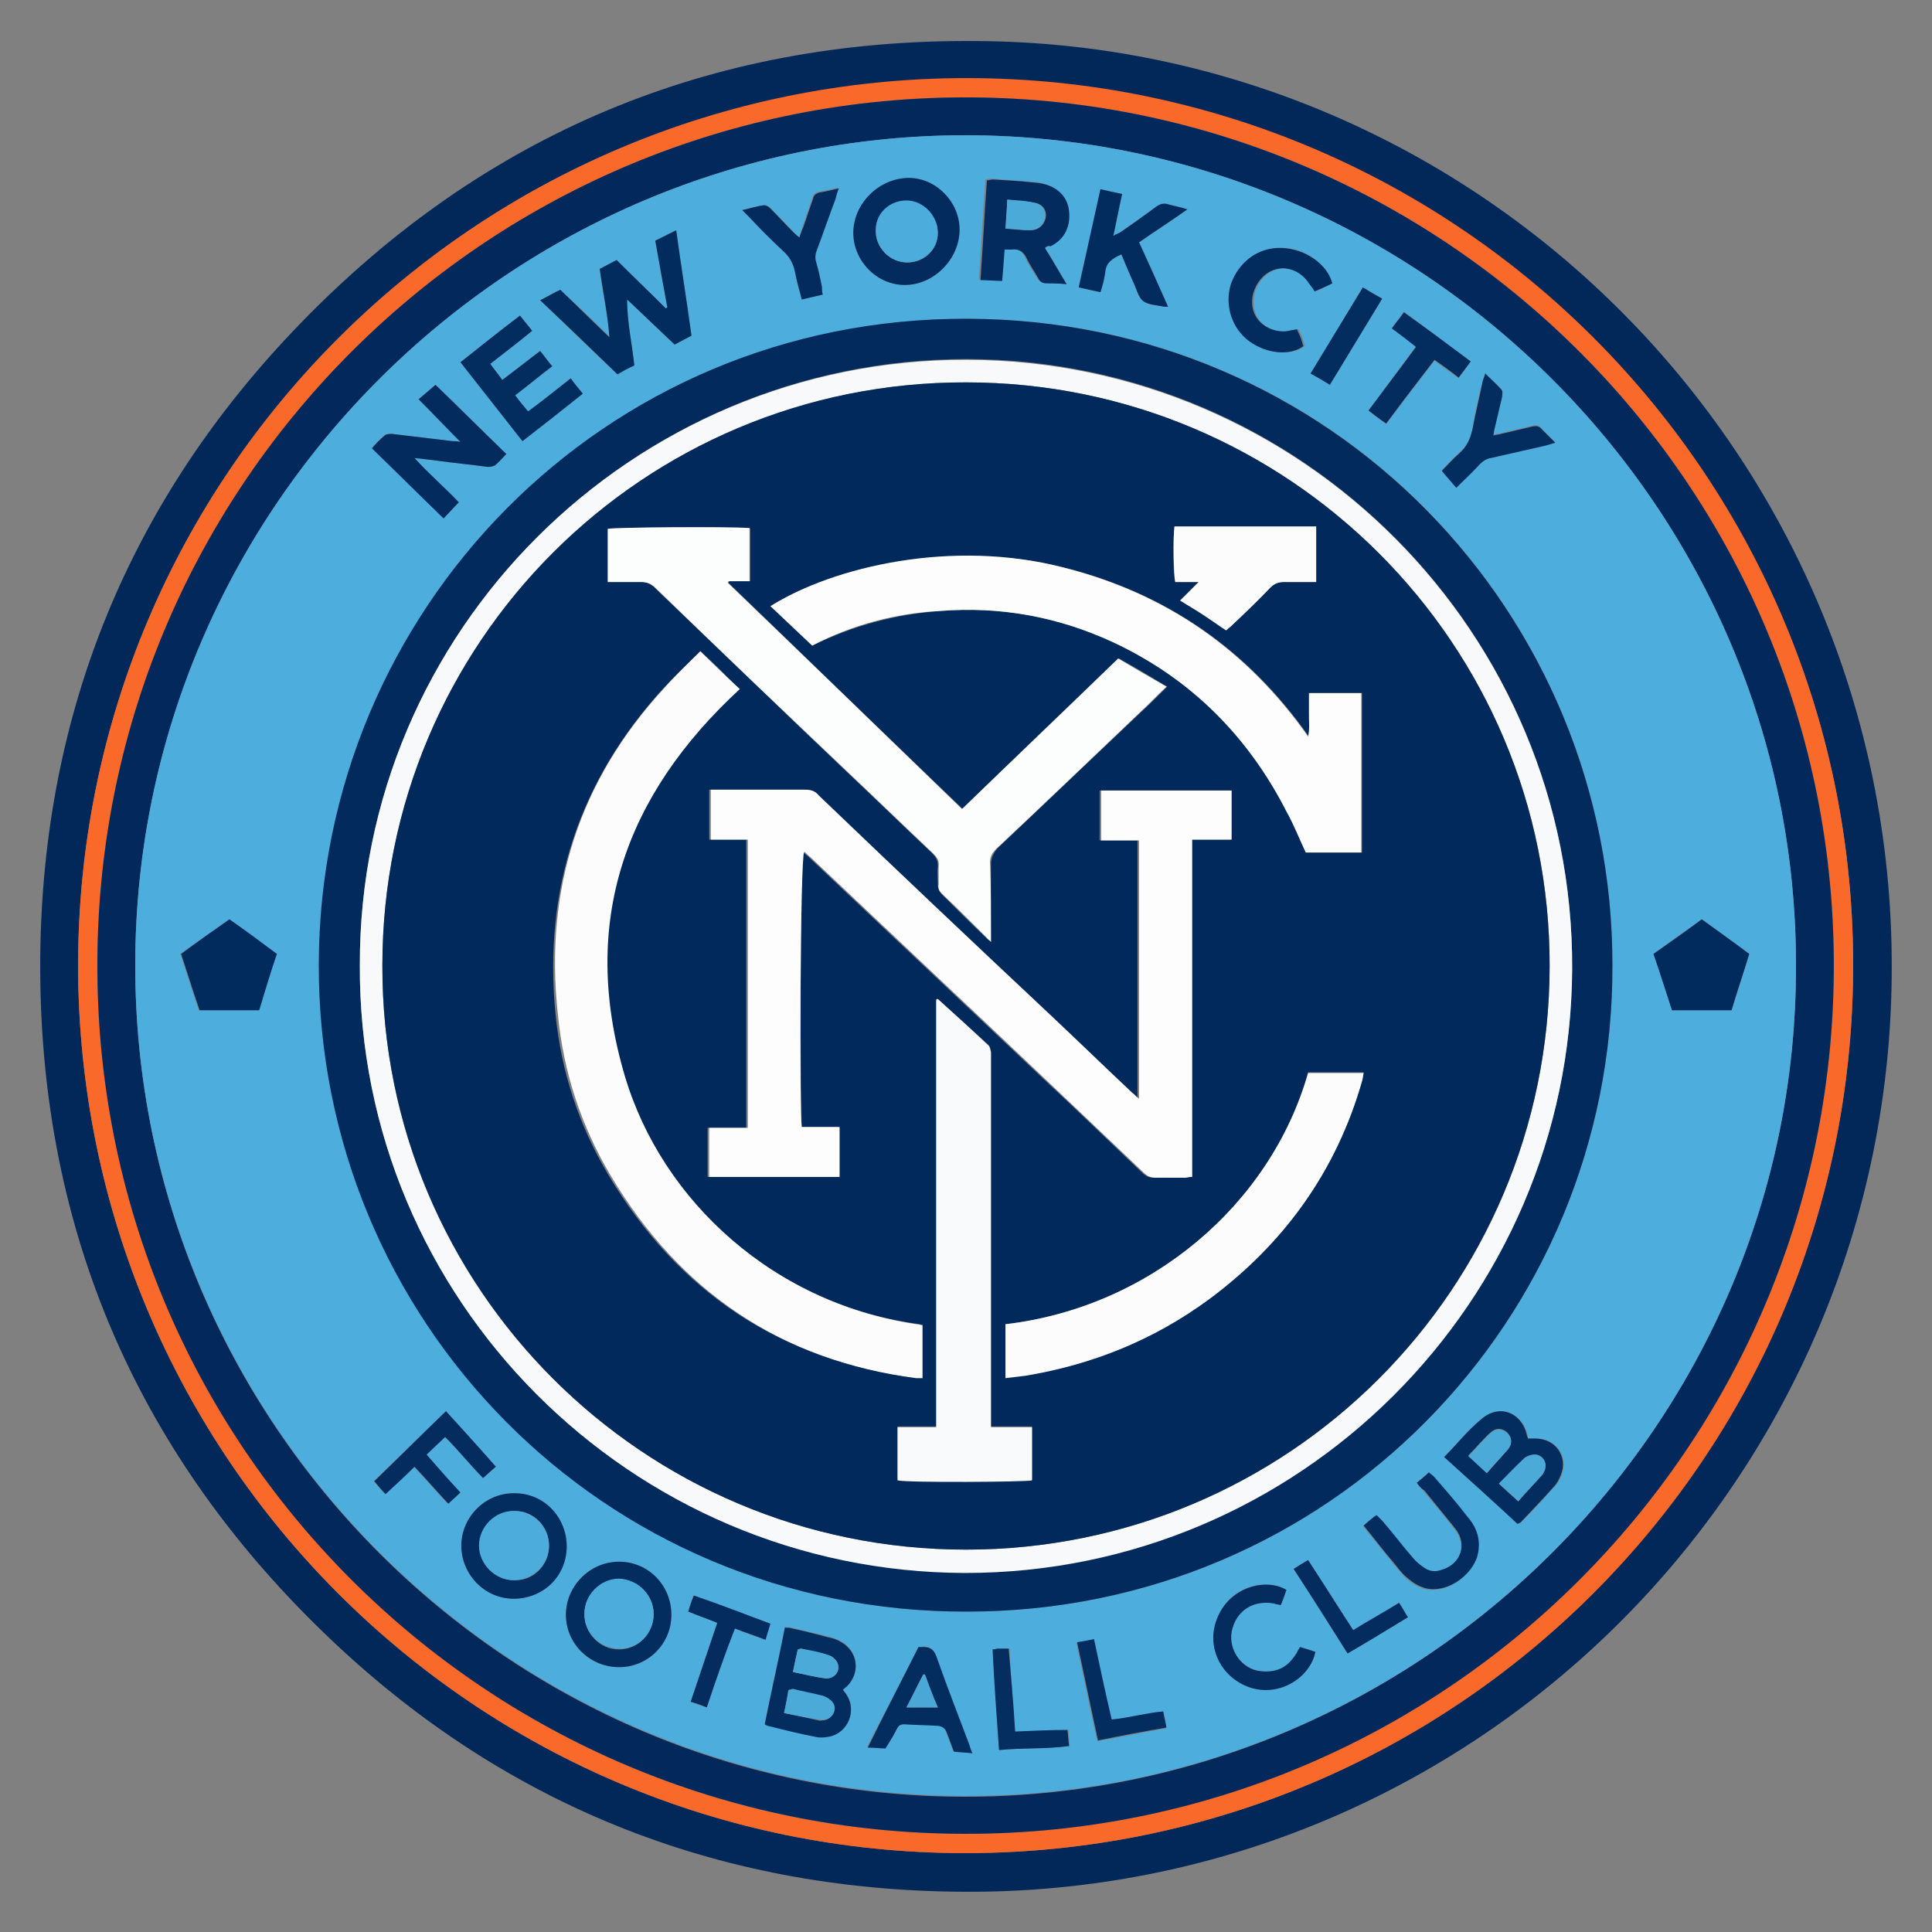 <?xml version="1.0" encoding="utf-8"?>
<!-- Generator: Adobe Illustrator 24.3.0, SVG Export Plug-In . SVG Version: 6.00 Build 0)  -->
<svg version="1.1" id="Layer_1" xmlns="http://www.w3.org/2000/svg" xmlns:xlink="http://www.w3.org/1999/xlink" x="0px" y="0px"
	 viewBox="0 0 24 24" style="enable-background:new 0 0 24 24;" xml:space="preserve">
<rect x="0" y="0" width="24" height="24" fill="#808080" stroke="none"/>
<style type="text/css">
	.st0{fill:#02285A;}
	.st1{fill:#F8692A;}
	.st2{fill:#03295C;}
	.st3{fill:#4DADDC;}
	.st4{fill:#022A5D;}
	.st5{fill:#032C5E;}
	.st6{fill:#012A5D;}
	.st7{fill:#032B5E;}
	.st8{fill:#032C5F;}
	.st9{fill:#042C5F;}
	.st10{fill:#042D60;}
	.st11{fill:#F8F9FB;}
	.st12{fill:#4CACDB;}
	.st13{fill:#4CAAD9;}
	.st14{fill:#4BA7D6;}
	.st15{fill:#01295C;}
	.st16{fill:#FDFDFE;}
	.st17{fill:#FCFCFD;}
	.st18{fill:#FCFDFD;}
	.st19{fill:#FDFDFD;}
	.st20{fill:#F9FAFB;}
</style>
<g>
	<path class="st0" d="M23.5,12c0.01,6.35-5.16,11.55-11.55,11.5c-3.06-0.02-5.73-1.09-7.93-3.22c-2.37-2.29-3.55-5.11-3.52-8.4
		c0.03-3.03,1.11-5.67,3.22-7.85c2.29-2.37,5.11-3.55,8.41-3.52C18.37,0.54,23.5,5.65,23.5,12z M0.97,12
		c0.01,6.09,4.93,11.02,11.02,11.02c6.09,0,10.99-4.91,11.03-10.96C23.06,5.94,18.1,0.98,12.01,0.98C5.91,0.97,0.97,5.91,0.97,12z"
		/>
	<path class="st1" d="M0.97,12c0-6.09,4.94-11.03,11.04-11.03c6.1,0,11.05,4.96,11.01,11.09c-0.03,6.05-4.94,10.96-11.03,10.96
		C5.9,23.02,0.98,18.09,0.97,12z M11.99,22.78c5.93,0,10.75-4.78,10.79-10.71c0.04-5.99-4.79-10.82-10.71-10.86
		C6.09,1.17,1.24,5.99,1.21,11.94C1.18,17.94,6.04,22.79,11.99,22.78z"/>
	<path class="st2" d="M11.99,22.78c-5.96,0-10.82-4.84-10.78-10.85C1.24,5.99,6.09,1.17,12.07,1.21
		c5.92,0.04,10.75,4.87,10.71,10.86C22.74,18,17.92,22.79,11.99,22.78z M22.31,12C22.32,6.33,17.68,1.69,12,1.68
		C6.34,1.68,1.69,6.3,1.68,11.98c-0.01,5.7,4.64,10.34,10.31,10.34C17.66,22.32,22.32,17.68,22.31,12z"/>
	<path class="st3" d="M22.31,12c0.01,5.68-4.65,10.32-10.32,10.31c-5.67,0-10.32-4.64-10.31-10.34C1.69,6.3,6.34,1.68,12,1.68
		C17.68,1.69,22.32,6.33,22.31,12z M20.03,12c0.01-4.38-3.48-8.03-8-8.04c-4.53-0.01-8.05,3.63-8.06,8.02
		c-0.01,4.41,3.52,8.05,8.05,8.04C16.52,20.02,20.04,16.39,20.03,12z M8.59,4.17C8.53,3.73,8.46,3.3,8.4,2.86
		C8.3,2.91,8.22,2.95,8.14,2.99c0.05,0.29,0.1,0.56,0.15,0.83c-0.01,0-0.01,0.01-0.02,0.01c-0.2-0.2-0.41-0.4-0.61-0.6
		C7.58,3.27,7.52,3.31,7.45,3.34c0.03,0.29,0.1,0.56,0.12,0.84C7.37,3.98,7.17,3.79,6.96,3.6C6.89,3.63,6.81,3.68,6.71,3.73
		c0.33,0.32,0.64,0.62,0.96,0.92c0.07-0.04,0.14-0.08,0.21-0.11C7.85,4.26,7.79,3.99,7.79,3.72c0.2,0.19,0.4,0.38,0.59,0.56
		C8.46,4.24,8.53,4.2,8.59,4.17z M20.77,12.55c0.25,0,0.49,0,0.74,0c0.08-0.24,0.15-0.47,0.22-0.7c-0.2-0.15-0.39-0.29-0.59-0.43
		c-0.2,0.14-0.4,0.28-0.6,0.43C20.62,12.08,20.7,12.31,20.77,12.55z M2.85,11.42c-0.21,0.15-0.41,0.29-0.61,0.43
		c0.08,0.24,0.15,0.47,0.23,0.7c0.25,0,0.49,0,0.74,0c0.08-0.23,0.15-0.47,0.22-0.7C3.24,11.7,3.05,11.56,2.85,11.42z M5.2,4.96
		c0.18,0.18,0.34,0.35,0.52,0.53c-0.04,0-0.07,0-0.1-0.01c-0.25-0.03-0.5-0.06-0.75-0.09c-0.03,0-0.07,0-0.09,0.01
		c-0.06,0.05-0.1,0.1-0.16,0.16c0.3,0.29,0.59,0.58,0.89,0.87C5.58,6.37,5.63,6.31,5.7,6.24C5.52,6.05,5.33,5.89,5.15,5.69
		c0.1,0.01,0.18,0.02,0.26,0.03C5.62,5.75,5.84,5.77,6.06,5.8c0.03,0,0.07,0,0.09-0.02C6.2,5.74,6.24,5.69,6.29,5.64
		c-0.3-0.29-0.59-0.58-0.88-0.86C5.33,4.85,5.27,4.9,5.2,4.96z M11.24,3.54c0.36,0,0.68-0.32,0.68-0.68c0-0.35-0.29-0.64-0.63-0.64
		c-0.36,0-0.68,0.32-0.69,0.68C10.6,3.24,10.89,3.54,11.24,3.54z M13.25,3.53c-0.09-0.16-0.18-0.31-0.27-0.45
		c0.02-0.01,0.04-0.02,0.05-0.03c0.18-0.08,0.25-0.25,0.23-0.44c-0.02-0.2-0.18-0.33-0.41-0.35c-0.18-0.01-0.35-0.03-0.53-0.04
		c-0.02,0-0.05,0-0.08,0.01c-0.03,0.41-0.05,0.82-0.08,1.24c0.1,0,0.18,0.01,0.27,0.01c0.01-0.14,0.02-0.26,0.03-0.39
		c0.04,0,0.06,0,0.09,0c0.08,0,0.14,0.02,0.18,0.1c0.04,0.09,0.1,0.18,0.15,0.26c0.02,0.04,0.05,0.06,0.1,0.06
		C13.07,3.52,13.15,3.52,13.25,3.53z M17.94,18.1c0.31,0.28,0.62,0.56,0.92,0.83c0.02-0.01,0.03-0.02,0.04-0.02
		c0.14-0.14,0.27-0.29,0.41-0.44c0.04-0.04,0.07-0.09,0.09-0.15c0.09-0.23-0.08-0.46-0.32-0.45c-0.03,0-0.06,0-0.09,0
		c-0.01-0.01-0.01-0.02-0.01-0.03c-0.06-0.29-0.35-0.41-0.57-0.21C18.23,17.77,18.09,17.94,17.94,18.1z M10.47,20.99
		c0.02-0.02,0.03-0.03,0.05-0.05c0.17-0.17,0.14-0.43-0.07-0.55c-0.05-0.03-0.11-0.05-0.16-0.06c-0.15-0.04-0.3-0.07-0.45-0.11
		c-0.03-0.01-0.05,0-0.09-0.01c-0.08,0.41-0.17,0.8-0.25,1.2c0.02,0.01,0.03,0.02,0.04,0.02c0.2,0.05,0.41,0.1,0.61,0.14
		c0.05,0.01,0.12,0,0.17-0.01c0.22-0.05,0.32-0.31,0.2-0.51C10.51,21.04,10.49,21.02,10.47,20.99z M6.86,4.55
		C6.8,4.48,6.76,4.42,6.71,4.36C6.55,4.48,6.4,4.6,6.24,4.72c-0.05-0.07-0.1-0.13-0.15-0.2c0.18-0.14,0.35-0.27,0.52-0.41
		c-0.05-0.07-0.1-0.13-0.15-0.19C6.21,4.11,5.97,4.3,5.72,4.5c0.26,0.33,0.51,0.65,0.77,0.98c0.25-0.2,0.5-0.39,0.75-0.59
		C7.19,4.83,7.14,4.77,7.09,4.7C6.91,4.84,6.74,4.98,6.55,5.12C6.5,5.05,6.45,4.98,6.4,4.91C6.56,4.79,6.7,4.67,6.86,4.55z
		 M14.51,3.81c-0.12-0.27-0.24-0.54-0.36-0.8c0.2-0.14,0.4-0.26,0.6-0.41c-0.09-0.02-0.16-0.04-0.23-0.06
		c-0.06-0.02-0.11,0-0.16,0.03c-0.15,0.11-0.3,0.21-0.45,0.32c-0.02,0.01-0.04,0.02-0.08,0.04c0.04-0.18,0.07-0.34,0.11-0.52
		c-0.09-0.02-0.18-0.04-0.27-0.06c-0.09,0.41-0.18,0.81-0.27,1.22c0.09,0.02,0.17,0.04,0.27,0.06c0.02-0.09,0.05-0.17,0.06-0.25
		c0.01-0.13,0.1-0.17,0.2-0.22c0.05,0.12,0.1,0.24,0.15,0.35c0.04,0.08,0.05,0.18,0.12,0.23c0.06,0.05,0.17,0.05,0.26,0.07
		C14.47,3.81,14.48,3.81,14.51,3.81z M8.34,20.06c0-0.37-0.29-0.66-0.65-0.66c-0.36,0-0.66,0.3-0.66,0.66
		c0,0.36,0.29,0.65,0.66,0.65C8.05,20.71,8.34,20.42,8.34,20.06z M7.04,19.21c0-0.36-0.28-0.65-0.64-0.66
		c-0.36-0.01-0.66,0.28-0.67,0.64c-0.01,0.36,0.28,0.66,0.65,0.67C6.74,19.86,7.03,19.58,7.04,19.21z M16.55,3.52
		c-0.07-0.24-0.34-0.44-0.61-0.44c-0.29-0.01-0.54,0.17-0.63,0.45c-0.09,0.26,0,0.55,0.23,0.71c0.22,0.16,0.51,0.18,0.67,0.06
		c-0.01-0.03-0.02-0.07-0.03-0.1c-0.01-0.04-0.03-0.07-0.05-0.11c-0.04,0.01-0.07,0.01-0.1,0.02c-0.22,0.05-0.5-0.1-0.45-0.43
		c0.02-0.16,0.15-0.31,0.31-0.34c0.14-0.03,0.3,0.04,0.39,0.18c0.02,0.03,0.04,0.07,0.07,0.1C16.41,3.59,16.48,3.56,16.55,3.52z
		 M11.41,20.46c-0.21,0.41-0.42,0.82-0.64,1.24c0.09,0.01,0.16,0.01,0.22,0.01c0.05-0.09,0.09-0.16,0.14-0.24
		c0.02-0.04,0.05-0.06,0.09-0.06c0.14,0.01,0.29,0.02,0.43,0.02c0.05,0,0.09,0.02,0.1,0.08c0.03,0.08,0.06,0.16,0.09,0.24
		c0.08,0.01,0.15,0.01,0.23,0.02c-0.02-0.05-0.02-0.08-0.04-0.11c-0.14-0.36-0.28-0.73-0.41-1.1c-0.03-0.08-0.08-0.11-0.16-0.11
		C11.45,20.47,11.44,20.46,11.41,20.46z M17.6,18.42c0.03,0.04,0.05,0.07,0.08,0.1c0.13,0.16,0.27,0.32,0.39,0.48
		c0.16,0.2,0.08,0.44-0.17,0.51c-0.07,0.02-0.15,0.02-0.21-0.02c-0.05-0.04-0.1-0.08-0.15-0.13c-0.13-0.15-0.25-0.31-0.38-0.46
		c-0.02-0.02-0.04-0.05-0.07-0.07c-0.06,0.05-0.11,0.09-0.16,0.13c0.13,0.16,0.26,0.31,0.38,0.47c0.05,0.06,0.1,0.12,0.15,0.17
		c0.1,0.09,0.22,0.16,0.36,0.15c0.22-0.01,0.45-0.19,0.52-0.4c0.01-0.04,0.02-0.08,0.02-0.12c0.01-0.15-0.06-0.28-0.15-0.39
		c-0.14-0.16-0.28-0.33-0.41-0.49c-0.02-0.02-0.04-0.03-0.06-0.05C17.7,18.33,17.65,18.37,17.6,18.42z M15.98,19.75
		c-0.25-0.15-0.69-0.05-0.85,0.33c-0.15,0.35,0.03,0.75,0.39,0.88c0.38,0.13,0.76-0.13,0.82-0.44c-0.06-0.02-0.13-0.04-0.19-0.06
		c-0.02,0.03-0.03,0.05-0.04,0.07c-0.1,0.19-0.24,0.26-0.45,0.23c-0.23-0.03-0.41-0.26-0.36-0.49c0.05-0.26,0.27-0.41,0.53-0.35
		c0.03,0.01,0.05,0.01,0.08,0.02C15.94,19.87,15.96,19.82,15.98,19.75z M18.45,4.64c-0.01,0.04-0.02,0.06-0.03,0.08
		c-0.05,0.2-0.1,0.41-0.13,0.61c-0.02,0.12-0.07,0.21-0.16,0.29c-0.08,0.07-0.15,0.15-0.22,0.22c0.06,0.07,0.12,0.14,0.18,0.21
		c0.1-0.1,0.2-0.2,0.29-0.29c0.04-0.04,0.08-0.06,0.14-0.08c0.22-0.05,0.44-0.1,0.66-0.15c0.04-0.01,0.08-0.02,0.14-0.04
		c-0.07-0.07-0.12-0.11-0.17-0.17c-0.04-0.04-0.07-0.05-0.12-0.03c-0.13,0.03-0.25,0.06-0.38,0.09c-0.03,0.01-0.06,0.01-0.1,0.02
		c0.01-0.04,0.01-0.07,0.02-0.1c0.03-0.13,0.06-0.25,0.09-0.38c0.01-0.03,0.01-0.07-0.01-0.09C18.59,4.77,18.52,4.71,18.45,4.64z
		 M5.54,17.53c-0.3,0.29-0.6,0.58-0.9,0.87c0.05,0.06,0.09,0.1,0.14,0.16c0.12-0.12,0.24-0.23,0.36-0.34
		c0.15,0.16,0.28,0.31,0.42,0.46c0.06-0.05,0.1-0.09,0.15-0.14c-0.14-0.16-0.28-0.31-0.42-0.47c0.08-0.08,0.15-0.15,0.23-0.22
		C5.7,18.02,5.85,18.2,6,18.36c0.06-0.05,0.11-0.09,0.16-0.14C5.95,17.99,5.75,17.76,5.54,17.53z M10.22,3.66
		c-0.01-0.04-0.01-0.08-0.02-0.11c-0.02-0.1-0.04-0.2-0.07-0.3c-0.02-0.06-0.01-0.11,0.01-0.16c0.08-0.21,0.15-0.42,0.23-0.63
		c0.01-0.04,0.02-0.07,0.04-0.13c-0.09,0.02-0.16,0.04-0.23,0.05c-0.05,0.01-0.08,0.03-0.09,0.08c-0.04,0.12-0.08,0.23-0.12,0.35
		C9.96,2.85,9.94,2.89,9.93,2.95C9.89,2.91,9.86,2.89,9.84,2.86C9.75,2.77,9.66,2.67,9.57,2.58C9.55,2.56,9.51,2.54,9.49,2.55
		C9.4,2.56,9.32,2.58,9.22,2.61C9.25,2.64,9.28,2.67,9.3,2.69c0.14,0.14,0.28,0.29,0.43,0.43C9.82,3.2,9.86,3.29,9.88,3.4
		C9.9,3.5,9.93,3.61,9.96,3.72C10.05,3.7,10.13,3.68,10.22,3.66z M18.27,4.49c-0.28-0.21-0.55-0.41-0.83-0.62
		c-0.05,0.07-0.1,0.14-0.15,0.2c0.1,0.08,0.2,0.15,0.3,0.23C17.39,4.57,17.2,4.83,17,5.1c0.07,0.06,0.14,0.11,0.22,0.17
		c0.2-0.27,0.4-0.53,0.6-0.79c0.11,0.08,0.2,0.15,0.3,0.22C18.17,4.63,18.22,4.56,18.27,4.49z M8.55,20.02
		c0.13,0.05,0.24,0.09,0.36,0.14c-0.11,0.33-0.22,0.65-0.33,0.98c0.07,0.03,0.13,0.05,0.2,0.07c0.11-0.33,0.22-0.65,0.34-0.98
		c0.13,0.05,0.25,0.09,0.38,0.14c0.02-0.07,0.04-0.13,0.06-0.2c-0.32-0.12-0.63-0.24-0.95-0.35C8.59,19.89,8.57,19.95,8.55,20.02z
		 M12.61,21.51c-0.03-0.35-0.05-0.69-0.07-1.03c-0.06,0-0.1,0-0.14,0c-0.02,0-0.03,0-0.06,0.01c0.02,0.42,0.05,0.83,0.08,1.25
		c0.3-0.03,0.58-0.01,0.87-0.05c-0.01-0.07-0.01-0.14-0.02-0.2C13.05,21.5,12.84,21.51,12.61,21.51z M16.81,20.25
		c-0.19-0.3-0.37-0.58-0.56-0.87c-0.07,0.04-0.12,0.07-0.18,0.11c0.23,0.36,0.45,0.7,0.67,1.05c0.26-0.15,0.5-0.3,0.75-0.45
		c-0.04-0.06-0.07-0.12-0.11-0.18C17.18,20.03,17,20.14,16.81,20.25z M14.45,21.26c-0.22,0.02-0.43,0.09-0.65,0.11
		c-0.07-0.34-0.14-0.67-0.22-1c-0.08,0.01-0.14,0.03-0.21,0.04c0.09,0.41,0.17,0.82,0.26,1.22c0.29-0.05,0.57-0.11,0.85-0.16
		C14.48,21.39,14.47,21.32,14.45,21.26z M16.93,3.57c-0.22,0.36-0.43,0.71-0.65,1.07c0.09,0.05,0.16,0.09,0.24,0.14
		c0.22-0.36,0.43-0.71,0.65-1.07C17.09,3.66,17.01,3.62,16.93,3.57z"/>
	<path class="st4" d="M20.03,12c0.01,4.39-3.51,8.02-8.02,8.02c-4.53,0.01-8.06-3.63-8.05-8.04c0.01-4.39,3.53-8.04,8.06-8.02
		C16.54,3.97,20.04,7.62,20.03,12z M4.47,11.99c-0.02,4.15,3.37,7.54,7.52,7.54c4.15,0,7.52-3.37,7.54-7.5
		c0.02-4.16-3.36-7.56-7.52-7.57C7.85,4.46,4.46,7.84,4.47,11.99z"/>
	<path class="st5" d="M8.59,4.17C8.53,4.2,8.46,4.24,8.38,4.28c-0.2-0.19-0.4-0.38-0.59-0.56c0,0.28,0.06,0.54,0.09,0.82
		C7.81,4.57,7.74,4.61,7.67,4.65c-0.31-0.3-0.63-0.61-0.96-0.92C6.81,3.68,6.89,3.63,6.96,3.6c0.21,0.2,0.4,0.39,0.61,0.59
		C7.55,3.9,7.49,3.63,7.45,3.34c0.06-0.03,0.13-0.07,0.21-0.11c0.2,0.2,0.41,0.4,0.61,0.6c0.01,0,0.01-0.01,0.02-0.01
		c-0.05-0.27-0.1-0.55-0.15-0.83C8.22,2.95,8.3,2.91,8.4,2.86C8.46,3.3,8.53,3.73,8.59,4.17z"/>
	<path class="st6" d="M20.77,12.55c-0.08-0.24-0.15-0.47-0.23-0.7c0.2-0.14,0.4-0.28,0.6-0.43c0.19,0.14,0.39,0.28,0.59,0.43
		c-0.07,0.23-0.15,0.46-0.22,0.7C21.27,12.55,21.02,12.55,20.77,12.55z"/>
	<path class="st6" d="M2.85,11.42c0.2,0.14,0.39,0.28,0.59,0.43c-0.08,0.23-0.15,0.47-0.22,0.7c-0.25,0-0.49,0-0.74,0
		c-0.08-0.23-0.15-0.46-0.23-0.7C2.45,11.7,2.65,11.56,2.85,11.42z"/>
	<path class="st7" d="M5.2,4.96C5.27,4.9,5.33,4.85,5.41,4.78c0.29,0.28,0.58,0.57,0.88,0.86C6.24,5.69,6.2,5.74,6.15,5.78
		C6.13,5.79,6.09,5.8,6.06,5.8C5.84,5.77,5.62,5.75,5.41,5.72C5.33,5.71,5.25,5.7,5.15,5.69c0.18,0.2,0.37,0.36,0.55,0.55
		C5.63,6.31,5.58,6.37,5.51,6.44c-0.3-0.29-0.59-0.58-0.89-0.87c0.05-0.06,0.1-0.11,0.16-0.16C4.8,5.39,4.84,5.39,4.87,5.39
		c0.25,0.03,0.5,0.06,0.75,0.09c0.03,0,0.06,0,0.1,0.01C5.54,5.31,5.38,5.14,5.2,4.96z"/>
	<path class="st7" d="M11.24,3.54c-0.35,0-0.64-0.3-0.64-0.65c0-0.36,0.32-0.68,0.69-0.68c0.34,0,0.63,0.3,0.63,0.64
		C11.92,3.22,11.6,3.54,11.24,3.54z M11.27,3.26c0.21,0,0.38-0.16,0.38-0.36c0-0.21-0.18-0.4-0.39-0.4c-0.21,0-0.38,0.15-0.38,0.36
		C10.87,3.07,11.05,3.26,11.27,3.26z"/>
	<path class="st7" d="M13.25,3.53c-0.1-0.01-0.18-0.01-0.25-0.01c-0.05,0-0.08-0.02-0.1-0.06c-0.05-0.09-0.11-0.17-0.15-0.26
		c-0.04-0.08-0.1-0.11-0.18-0.1c-0.02,0-0.05,0-0.09,0c-0.01,0.13-0.02,0.25-0.03,0.39c-0.09,0-0.17-0.01-0.27-0.01
		c0.03-0.42,0.05-0.83,0.08-1.24c0.03,0,0.05-0.01,0.08-0.01c0.18,0.01,0.35,0.02,0.53,0.04c0.23,0.02,0.39,0.15,0.41,0.35
		c0.02,0.19-0.05,0.35-0.23,0.44C13.02,3.05,13,3.06,12.98,3.08C13.07,3.22,13.15,3.37,13.25,3.53z M12.49,2.84
		c0.11,0.01,0.21,0.02,0.31,0.02c0.08,0,0.15-0.04,0.18-0.12c0.04-0.1-0.01-0.2-0.12-0.22c-0.11-0.02-0.22-0.02-0.34-0.04
		C12.5,2.6,12.5,2.72,12.49,2.84z"/>
	<path class="st8" d="M17.94,18.1c0.16-0.16,0.29-0.33,0.46-0.47c0.23-0.2,0.51-0.08,0.57,0.21c0,0.01,0.01,0.01,0.01,0.03
		c0.03,0,0.06,0,0.09,0c0.25,0,0.41,0.22,0.32,0.45c-0.02,0.05-0.05,0.11-0.09,0.15c-0.13,0.15-0.27,0.29-0.41,0.44
		c-0.01,0.01-0.02,0.01-0.04,0.02C18.56,18.66,18.25,18.38,17.94,18.1z M18.86,18.65c0.1-0.11,0.2-0.22,0.29-0.32
		c0.02-0.02,0.03-0.04,0.04-0.07c0.03-0.1-0.04-0.2-0.14-0.19c-0.04,0-0.09,0.02-0.12,0.05c-0.1,0.1-0.2,0.2-0.31,0.31
		C18.7,18.51,18.77,18.57,18.86,18.65z M18.47,18.3c0.1-0.11,0.18-0.2,0.26-0.3c0.06-0.07,0.05-0.14,0-0.2
		c-0.06-0.06-0.14-0.07-0.21-0.01c-0.1,0.09-0.18,0.19-0.28,0.29C18.32,18.16,18.39,18.22,18.47,18.3z"/>
	<path class="st8" d="M10.47,20.99c0.02,0.03,0.04,0.05,0.05,0.07c0.12,0.19,0.02,0.45-0.2,0.51c-0.05,0.01-0.12,0.02-0.17,0.01
		c-0.21-0.04-0.41-0.09-0.61-0.14c-0.01,0-0.02-0.01-0.04-0.02c0.08-0.4,0.17-0.79,0.25-1.2c0.03,0,0.06,0,0.09,0.01
		c0.15,0.03,0.3,0.07,0.45,0.11c0.06,0.01,0.11,0.03,0.16,0.06c0.21,0.12,0.24,0.38,0.07,0.55C10.5,20.96,10.49,20.98,10.47,20.99z
		 M9.74,21.28c0.15,0.03,0.29,0.06,0.42,0.09c0.02,0.01,0.05,0,0.08,0c0.11-0.02,0.16-0.15,0.08-0.23
		c-0.03-0.03-0.08-0.06-0.13-0.07c-0.11-0.03-0.23-0.06-0.35-0.08c-0.01,0-0.03,0-0.05,0.01C9.78,21.08,9.77,21.17,9.74,21.28z
		 M9.85,20.77c0.14,0.03,0.27,0.06,0.4,0.08c0.12,0.01,0.2-0.1,0.15-0.2c-0.02-0.04-0.07-0.08-0.11-0.09
		c-0.11-0.03-0.22-0.05-0.34-0.08c-0.01,0-0.03,0.01-0.04,0.01C9.89,20.58,9.87,20.67,9.85,20.77z"/>
	<path class="st8" d="M6.86,4.55C6.7,4.67,6.56,4.79,6.4,4.91c0.05,0.07,0.1,0.13,0.16,0.2C6.74,4.98,6.91,4.84,7.09,4.7
		c0.05,0.07,0.1,0.13,0.15,0.19c-0.25,0.2-0.49,0.39-0.75,0.59C6.23,5.15,5.98,4.83,5.72,4.5C5.97,4.3,6.21,4.11,6.46,3.92
		c0.05,0.07,0.1,0.12,0.15,0.19C6.44,4.25,6.27,4.38,6.09,4.52c0.05,0.07,0.1,0.13,0.15,0.2C6.4,4.6,6.55,4.48,6.71,4.36
		C6.76,4.42,6.8,4.48,6.86,4.55z"/>
	<path class="st5" d="M14.51,3.81c-0.03,0-0.04,0-0.05,0c-0.09-0.02-0.19-0.02-0.26-0.07c-0.06-0.05-0.08-0.15-0.12-0.23
		c-0.05-0.11-0.1-0.23-0.15-0.35c-0.11,0.05-0.19,0.1-0.2,0.22c-0.01,0.08-0.03,0.16-0.06,0.25c-0.09-0.02-0.18-0.04-0.27-0.06
		c0.09-0.41,0.18-0.81,0.27-1.22c0.09,0.02,0.17,0.04,0.27,0.06c-0.04,0.17-0.07,0.34-0.11,0.52c0.03-0.02,0.06-0.03,0.08-0.04
		c0.15-0.1,0.3-0.21,0.45-0.32c0.05-0.04,0.1-0.05,0.16-0.03c0.07,0.02,0.14,0.03,0.23,0.06c-0.21,0.15-0.4,0.27-0.6,0.41
		C14.27,3.27,14.39,3.54,14.51,3.81z"/>
	<path class="st8" d="M8.34,20.06c0,0.36-0.29,0.65-0.65,0.65c-0.36,0-0.66-0.29-0.66-0.65c0-0.36,0.3-0.66,0.66-0.66
		C8.05,19.4,8.34,19.69,8.34,20.06z M8.12,20.05c0-0.23-0.19-0.43-0.43-0.43c-0.23,0-0.43,0.2-0.43,0.43c0,0.24,0.19,0.44,0.43,0.44
		C7.93,20.49,8.12,20.29,8.12,20.05z"/>
	<path class="st8" d="M7.04,19.21c0,0.37-0.29,0.65-0.66,0.65c-0.36,0-0.65-0.3-0.65-0.67c0.01-0.36,0.31-0.65,0.67-0.64
		C6.76,18.55,7.04,18.85,7.04,19.21z M6.82,19.2c0-0.24-0.19-0.43-0.42-0.43c-0.24,0-0.44,0.2-0.44,0.43c0,0.23,0.19,0.43,0.43,0.43
		C6.62,19.64,6.82,19.45,6.82,19.2z"/>
	<path class="st5" d="M16.55,3.52c-0.08,0.04-0.15,0.07-0.22,0.1c-0.02-0.04-0.05-0.07-0.07-0.1c-0.09-0.14-0.25-0.21-0.39-0.18
		c-0.16,0.03-0.28,0.18-0.31,0.34c-0.05,0.32,0.24,0.47,0.45,0.43c0.03-0.01,0.06-0.01,0.1-0.02c0.02,0.04,0.03,0.07,0.05,0.11
		c0.01,0.03,0.02,0.07,0.03,0.1c-0.16,0.12-0.45,0.1-0.67-0.06c-0.22-0.16-0.31-0.45-0.23-0.71c0.1-0.28,0.34-0.46,0.63-0.45
		C16.21,3.09,16.49,3.28,16.55,3.52z"/>
	<path class="st8" d="M11.41,20.46c0.03,0,0.04,0,0.06,0c0.08,0,0.13,0.03,0.16,0.11c0.13,0.37,0.27,0.73,0.41,1.1
		c0.01,0.03,0.02,0.07,0.04,0.11c-0.08-0.01-0.15-0.01-0.23-0.02c-0.03-0.08-0.06-0.16-0.09-0.24c-0.02-0.05-0.05-0.07-0.1-0.08
		c-0.14-0.01-0.29-0.01-0.43-0.02c-0.05,0-0.07,0.02-0.09,0.06c-0.04,0.08-0.09,0.16-0.14,0.24c-0.07,0-0.13-0.01-0.22-0.01
		C10.99,21.28,11.2,20.88,11.41,20.46z M11.49,20.8c-0.01,0-0.02,0-0.02,0c-0.07,0.13-0.13,0.26-0.21,0.41c0.14,0,0.26,0,0.39,0
		C11.59,21.08,11.54,20.94,11.49,20.8z"/>
	<path class="st9" d="M17.6,18.42c0.06-0.05,0.1-0.08,0.15-0.13c0.02,0.02,0.04,0.03,0.06,0.05c0.14,0.16,0.28,0.32,0.41,0.49
		c0.1,0.11,0.16,0.24,0.15,0.39c0,0.04-0.01,0.08-0.02,0.12c-0.07,0.21-0.3,0.39-0.52,0.4c-0.14,0.01-0.26-0.06-0.36-0.15
		c-0.06-0.05-0.1-0.11-0.15-0.17c-0.13-0.15-0.25-0.31-0.38-0.47c0.06-0.05,0.1-0.09,0.16-0.13c0.03,0.03,0.05,0.05,0.07,0.07
		c0.13,0.15,0.25,0.31,0.38,0.46c0.04,0.05,0.09,0.09,0.15,0.13c0.06,0.04,0.13,0.05,0.21,0.02c0.24-0.07,0.32-0.32,0.17-0.51
		c-0.13-0.16-0.26-0.32-0.39-0.48C17.65,18.49,17.63,18.46,17.6,18.42z"/>
	<path class="st9" d="M15.98,19.75c-0.02,0.06-0.04,0.12-0.07,0.19c-0.03-0.01-0.06-0.01-0.08-0.02c-0.26-0.05-0.48,0.09-0.53,0.35
		c-0.04,0.23,0.13,0.47,0.36,0.49c0.21,0.02,0.34-0.05,0.45-0.23c0.01-0.02,0.02-0.04,0.04-0.07c0.07,0.02,0.13,0.04,0.19,0.06
		c-0.06,0.31-0.44,0.57-0.82,0.44c-0.37-0.13-0.55-0.53-0.39-0.88C15.29,19.71,15.73,19.6,15.98,19.75z"/>
	<path class="st8" d="M18.45,4.64c0.07,0.07,0.14,0.13,0.2,0.2c0.02,0.02,0.01,0.06,0.01,0.09c-0.03,0.13-0.06,0.25-0.09,0.38
		c-0.01,0.03-0.01,0.06-0.02,0.1c0.04-0.01,0.07-0.01,0.1-0.02c0.13-0.03,0.25-0.06,0.38-0.09c0.05-0.01,0.09-0.01,0.12,0.03
		c0.05,0.05,0.1,0.1,0.17,0.17c-0.06,0.02-0.1,0.03-0.14,0.04c-0.22,0.05-0.44,0.1-0.66,0.15c-0.06,0.01-0.1,0.04-0.14,0.08
		c-0.09,0.1-0.19,0.19-0.29,0.29c-0.06-0.07-0.12-0.14-0.18-0.21c0.07-0.07,0.14-0.15,0.22-0.22c0.09-0.08,0.13-0.17,0.16-0.29
		c0.04-0.21,0.09-0.41,0.13-0.61C18.43,4.7,18.44,4.68,18.45,4.64z"/>
	<path class="st9" d="M5.54,17.53c0.21,0.23,0.41,0.45,0.62,0.69c-0.05,0.04-0.1,0.09-0.16,0.14c-0.16-0.16-0.3-0.34-0.47-0.51
		c-0.07,0.07-0.15,0.14-0.23,0.22c0.14,0.16,0.27,0.31,0.42,0.47c-0.05,0.05-0.1,0.09-0.15,0.14c-0.14-0.15-0.27-0.3-0.42-0.46
		c-0.12,0.12-0.24,0.23-0.36,0.34c-0.05-0.05-0.09-0.1-0.14-0.16C4.95,18.11,5.24,17.82,5.54,17.53z"/>
	<path class="st7" d="M10.22,3.66c-0.09,0.02-0.17,0.04-0.26,0.06C9.93,3.61,9.9,3.5,9.88,3.4C9.86,3.29,9.82,3.2,9.73,3.12
		C9.58,2.98,9.44,2.84,9.3,2.69C9.28,2.67,9.25,2.64,9.22,2.61c0.1-0.02,0.18-0.05,0.27-0.06c0.03,0,0.06,0.02,0.08,0.04
		c0.09,0.09,0.18,0.19,0.27,0.28c0.02,0.02,0.05,0.05,0.09,0.08c0.02-0.05,0.03-0.09,0.05-0.13c0.04-0.12,0.08-0.23,0.12-0.35
		c0.01-0.05,0.04-0.07,0.09-0.08c0.07-0.01,0.14-0.03,0.23-0.05c-0.02,0.05-0.03,0.09-0.04,0.13c-0.08,0.21-0.15,0.42-0.23,0.63
		c-0.02,0.05-0.03,0.1-0.01,0.16c0.03,0.1,0.05,0.2,0.07,0.3C10.21,3.58,10.21,3.62,10.22,3.66z"/>
	<path class="st8" d="M18.27,4.49c-0.05,0.07-0.1,0.13-0.15,0.2c-0.1-0.08-0.2-0.15-0.3-0.22c-0.2,0.26-0.4,0.52-0.6,0.79
		C17.14,5.21,17.07,5.15,17,5.1c0.2-0.27,0.4-0.53,0.59-0.79c-0.1-0.08-0.19-0.15-0.3-0.23c0.05-0.07,0.1-0.13,0.15-0.2
		C17.72,4.08,17.99,4.28,18.27,4.49z"/>
	<path class="st9" d="M8.55,20.02c0.02-0.07,0.04-0.13,0.07-0.2c0.32,0.11,0.63,0.23,0.95,0.35c-0.02,0.07-0.04,0.13-0.06,0.2
		c-0.13-0.05-0.25-0.09-0.38-0.14C9,20.56,8.89,20.88,8.78,21.21c-0.07-0.03-0.13-0.05-0.2-0.07c0.11-0.33,0.22-0.65,0.33-0.98
		C8.79,20.11,8.67,20.07,8.55,20.02z"/>
	<path class="st10" d="M12.61,21.51c0.23-0.01,0.43-0.02,0.65-0.02c0.01,0.07,0.01,0.13,0.02,0.2c-0.29,0.04-0.58,0.02-0.87,0.05
		c-0.03-0.42-0.06-0.83-0.08-1.25c0.03,0,0.05-0.01,0.06-0.01c0.04,0,0.09,0,0.14,0C12.56,20.83,12.59,21.16,12.61,21.51z"/>
	<path class="st9" d="M16.81,20.25c0.19-0.12,0.38-0.22,0.57-0.34c0.04,0.06,0.07,0.12,0.11,0.18c-0.25,0.15-0.49,0.3-0.75,0.45
		c-0.22-0.35-0.44-0.7-0.67-1.05c0.06-0.04,0.11-0.07,0.18-0.11C16.44,19.67,16.62,19.96,16.81,20.25z"/>
	<path class="st8" d="M14.45,21.26c0.01,0.07,0.03,0.13,0.04,0.2c-0.29,0.05-0.56,0.1-0.85,0.16c-0.09-0.41-0.17-0.81-0.26-1.22
		c0.07-0.01,0.13-0.02,0.21-0.04c0.07,0.33,0.14,0.66,0.22,1C14.02,21.34,14.23,21.28,14.45,21.26z"/>
	<path class="st8" d="M16.93,3.57c0.08,0.05,0.15,0.09,0.24,0.14c-0.22,0.36-0.43,0.71-0.65,1.07c-0.08-0.05-0.15-0.09-0.24-0.14
		C16.5,4.28,16.71,3.93,16.93,3.57z"/>
	<path class="st11" d="M4.47,11.99c-0.01-4.15,3.38-7.53,7.54-7.52c4.16,0.01,7.54,3.4,7.52,7.57c-0.02,4.13-3.39,7.5-7.54,7.5
		C7.83,19.53,4.45,16.14,4.47,11.99z M12,19.25c4.01,0,7.25-3.24,7.25-7.25C19.26,8,16.01,4.75,12,4.75c-4.01,0-7.25,3.24-7.25,7.25
		C4.74,16,7.99,19.25,12,19.25z"/>
	<path class="st12" d="M11.27,3.26c-0.22,0-0.4-0.19-0.39-0.41c0-0.2,0.17-0.36,0.38-0.36c0.21,0,0.39,0.19,0.39,0.4
		C11.65,3.1,11.48,3.26,11.27,3.26z"/>
	<path class="st13" d="M12.49,2.84c0.01-0.12,0.02-0.23,0.02-0.36c0.12,0.01,0.23,0.01,0.34,0.04c0.11,0.02,0.16,0.12,0.12,0.22
		c-0.03,0.08-0.1,0.12-0.18,0.12C12.7,2.86,12.6,2.84,12.49,2.84z"/>
	<path class="st13" d="M18.86,18.65c-0.08-0.08-0.15-0.14-0.24-0.22c0.11-0.11,0.2-0.21,0.31-0.31c0.03-0.03,0.08-0.04,0.12-0.05
		c0.1-0.01,0.18,0.09,0.14,0.19c-0.01,0.02-0.02,0.05-0.04,0.07C19.06,18.43,18.96,18.53,18.86,18.65z"/>
	<path class="st13" d="M18.47,18.3c-0.08-0.07-0.15-0.14-0.23-0.21c0.1-0.1,0.18-0.2,0.28-0.29c0.07-0.06,0.15-0.05,0.21,0.01
		c0.05,0.05,0.06,0.13,0,0.2C18.65,18.1,18.56,18.19,18.47,18.3z"/>
	<path class="st13" d="M9.74,21.28c0.02-0.11,0.04-0.2,0.06-0.29c0.02,0,0.03-0.01,0.05-0.01c0.12,0.03,0.23,0.05,0.35,0.08
		c0.05,0.01,0.1,0.04,0.13,0.07c0.08,0.08,0.03,0.21-0.08,0.23c-0.02,0-0.05,0.01-0.08,0C10.03,21.34,9.89,21.31,9.74,21.28z"/>
	<path class="st13" d="M9.85,20.77c0.02-0.1,0.04-0.19,0.06-0.28c0.01,0,0.03-0.01,0.04-0.01c0.11,0.02,0.23,0.04,0.34,0.08
		c0.04,0.01,0.09,0.05,0.11,0.09c0.05,0.1-0.03,0.21-0.15,0.2C10.12,20.83,9.99,20.8,9.85,20.77z"/>
	<path class="st12" d="M8.12,20.05c0,0.24-0.19,0.44-0.43,0.43c-0.24,0-0.44-0.2-0.43-0.44c0-0.23,0.2-0.43,0.43-0.43
		C7.93,19.62,8.12,19.82,8.12,20.05z"/>
	<path class="st12" d="M6.82,19.2c0,0.24-0.2,0.43-0.44,0.43c-0.23,0-0.43-0.2-0.43-0.43c0-0.24,0.21-0.44,0.44-0.43
		C6.63,18.77,6.82,18.97,6.82,19.2z"/>
	<path class="st14" d="M11.49,20.8c0.05,0.14,0.1,0.27,0.16,0.41c-0.13,0-0.25,0-0.39,0c0.08-0.15,0.14-0.28,0.21-0.41
		C11.48,20.81,11.48,20.81,11.49,20.8z"/>
	<path class="st15" d="M12,19.25c-4.01,0-7.26-3.25-7.25-7.26C4.75,7.98,7.99,4.74,12,4.75c4.01,0,7.26,3.25,7.25,7.26
		C19.24,16.02,16,19.25,12,19.25z M9.96,14c-0.02-0.14-0.02-3.35,0.01-3.42c0.03,0.03,0.06,0.05,0.08,0.07
		c0.97,0.92,1.95,1.84,2.92,2.76c0.41,0.38,0.81,0.77,1.21,1.15c0.05,0.05,0.09,0.07,0.16,0.07c0.12-0.01,0.24,0,0.36,0
		c0.03,0,0.06-0.01,0.09-0.01c0-1.4,0-2.79,0-4.19c0.17,0,0.33,0,0.49,0c0-0.21,0-0.41,0-0.61c-0.54,0-1.08,0-1.62,0
		c0,0.21,0,0.41,0,0.62c0.16,0,0.31,0,0.47,0c0,1.07,0,2.13,0,3.21c-0.04-0.03-0.06-0.05-0.09-0.08c-0.34-0.32-0.68-0.65-1.02-0.97
		c-0.96-0.91-1.91-1.81-2.87-2.72c-0.05-0.05-0.1-0.07-0.16-0.07c-0.36,0-0.72,0-1.08,0c-0.03,0-0.06,0-0.1,0c0,0.21,0,0.41,0,0.62
		c0.16,0,0.31,0,0.46,0c0,1.2,0,2.38,0,3.58c-0.17,0-0.32,0-0.48,0c0,0.21,0,0.41,0,0.61c0.54,0,1.08,0,1.62,0c0-0.21,0-0.41,0-0.62
		C10.26,14,10.11,14,9.96,14z M8.7,8.09c-0.16,0.16-0.31,0.3-0.46,0.46c-1.05,1.15-1.49,2.5-1.34,4.04
		c0.07,0.72,0.29,1.39,0.66,2.01c0.86,1.44,2.12,2.29,3.79,2.51c0.03,0,0.05,0,0.08,0c0-0.23,0-0.44,0-0.66
		c-1.83-0.24-3.24-1.55-3.7-3.1c-0.56-1.89,0-3.48,1.43-4.8C9.04,8.41,8.88,8.25,8.7,8.09z M12.31,11.7c0-0.34,0-0.65,0-0.96
		c0-0.08,0.03-0.14,0.08-0.2c0.59-0.56,1.19-1.13,1.78-1.69c0.11-0.1,0.21-0.2,0.33-0.32c-0.2-0.12-0.4-0.24-0.6-0.35
		c-0.65,0.63-1.29,1.25-1.94,1.87c-0.98-0.94-1.94-1.87-2.91-2.81c0-0.01,0.01-0.01,0.01-0.02c0.08,0,0.17,0,0.26,0
		c0-0.23,0-0.45,0-0.66C9.05,6.54,7.63,6.55,7.55,6.57c0,0.22,0,0.43,0,0.66c0.14,0,0.28,0,0.42,0c0.06,0,0.11,0.02,0.15,0.06
		c0.8,0.76,1.59,1.53,2.39,2.29c0.36,0.34,0.71,0.68,1.07,1.02c0.05,0.05,0.07,0.09,0.07,0.16c-0.01,0.08,0,0.15,0,0.23
		c0,0.05,0.02,0.09,0.05,0.12c0.18,0.18,0.36,0.36,0.54,0.53C12.26,11.66,12.28,11.67,12.31,11.7z M10.09,8.02
		c0.51-0.25,1.04-0.39,1.59-0.43c0.75-0.06,1.48,0.07,2.16,0.39c0.96,0.45,1.66,1.17,2.15,2.1c0.09,0.17,0.16,0.34,0.24,0.51
		c0.23,0,0.46,0,0.69,0c0-0.66,0-1.32,0-1.98c-0.22,0-0.43,0-0.65,0c0,0.09,0,0.18,0,0.27c0,0.09,0.01,0.17-0.01,0.27
		c-0.76-1.08-1.77-1.78-3.04-2.1c-1.39-0.35-2.87,0-3.64,0.48C9.74,7.69,9.91,7.85,10.09,8.02z M11.65,12.41
		c-0.01,0-0.02,0.01-0.02,0.01c0,1.76,0,3.53,0,5.3c-0.16,0-0.32,0-0.48,0c0,0.23,0,0.44,0,0.66c0.12,0.02,1.6,0.02,1.67,0
		c0-0.22,0-0.43,0-0.66c-0.17,0-0.34,0-0.51,0c0-0.05,0-0.09,0-0.14c0-1.48,0-2.96,0-4.44c0-0.03,0-0.05,0-0.08
		c-0.01-0.03-0.01-0.06-0.03-0.08C12.07,12.79,11.86,12.6,11.65,12.41z M12.49,16.45c0,0.22,0,0.44,0,0.66
		c0.09-0.01,0.17-0.02,0.25-0.03c0.84-0.13,1.6-0.44,2.28-0.95c0.94-0.69,1.58-1.59,1.9-2.71c0.01-0.03,0.01-0.06,0.02-0.1
		c-0.12,0-0.24,0-0.35,0c-0.11,0-0.23,0-0.34,0C15.78,14.98,14.29,16.24,12.49,16.45z M16.35,6.54c-0.59,0-1.18,0-1.76,0
		c-0.02,0.14-0.02,0.61,0.01,0.69c0.09,0,0.18,0,0.29,0c-0.09,0.09-0.16,0.16-0.23,0.23c0.1,0.06,0.2,0.12,0.29,0.18
		c0.09,0.06,0.18,0.13,0.28,0.19c0.02-0.01,0.03-0.03,0.05-0.04c0.17-0.16,0.34-0.33,0.5-0.49c0.05-0.05,0.1-0.07,0.17-0.07
		c0.13,0,0.27,0,0.4,0C16.35,6.99,16.35,6.77,16.35,6.54z"/>
	<path class="st16" d="M9.96,14c0.15,0,0.31,0,0.47,0c0,0.21,0,0.41,0,0.62c-0.54,0-1.08,0-1.62,0c0-0.2,0-0.4,0-0.61
		c0.16,0,0.32,0,0.48,0c0-1.2,0-2.38,0-3.58c-0.15,0-0.3,0-0.46,0c0-0.21,0-0.41,0-0.62c0.03,0,0.07,0,0.1,0c0.36,0,0.72,0,1.08,0
		c0.07,0,0.12,0.02,0.16,0.07c0.95,0.91,1.91,1.82,2.87,2.72c0.34,0.32,0.68,0.65,1.02,0.97c0.03,0.02,0.05,0.05,0.09,0.08
		c0-1.08,0-2.14,0-3.21c-0.16,0-0.31,0-0.47,0c0-0.21,0-0.41,0-0.62c0.54,0,1.08,0,1.62,0c0,0.2,0,0.4,0,0.61c-0.16,0-0.32,0-0.49,0
		c0,1.4,0,2.79,0,4.19c-0.04,0-0.07,0.01-0.09,0.01c-0.12,0-0.24,0-0.36,0c-0.07,0-0.11-0.02-0.16-0.07
		c-0.4-0.38-0.81-0.77-1.21-1.15c-0.97-0.92-1.95-1.84-2.92-2.76c-0.03-0.02-0.05-0.05-0.08-0.07C9.94,10.66,9.93,13.86,9.96,14z"/>
	<path class="st17" d="M8.7,8.09c0.17,0.17,0.33,0.32,0.49,0.47c-1.43,1.32-1.99,2.9-1.43,4.8c0.46,1.56,1.87,2.86,3.7,3.1
		c0,0.21,0,0.43,0,0.66c-0.03,0-0.06,0-0.08,0c-1.67-0.22-2.93-1.07-3.79-2.51c-0.37-0.62-0.59-1.29-0.66-2.01
		C6.76,11.04,7.2,9.69,8.25,8.55C8.39,8.39,8.55,8.24,8.7,8.09z"/>
	<path class="st18" d="M12.31,11.7c-0.03-0.03-0.05-0.04-0.06-0.06c-0.18-0.18-0.36-0.36-0.54-0.53c-0.04-0.04-0.06-0.07-0.05-0.12
		c0-0.08,0-0.15,0-0.23c0.01-0.07-0.02-0.11-0.07-0.16c-0.36-0.34-0.71-0.68-1.07-1.02c-0.8-0.76-1.6-1.52-2.39-2.29
		C8.08,7.25,8.03,7.23,7.97,7.23c-0.14,0-0.27,0-0.42,0c0-0.22,0-0.44,0-0.66c0.08-0.02,1.49-0.03,1.76-0.01c0,0.22,0,0.43,0,0.66
		c-0.09,0-0.18,0-0.26,0c0,0.01-0.01,0.01-0.01,0.02c0.97,0.93,1.94,1.87,2.91,2.81c0.65-0.63,1.29-1.24,1.94-1.87
		c0.2,0.12,0.39,0.23,0.6,0.35c-0.12,0.11-0.22,0.22-0.33,0.32c-0.59,0.56-1.18,1.13-1.78,1.69c-0.06,0.06-0.09,0.11-0.08,0.2
		C12.31,11.05,12.31,11.36,12.31,11.7z"/>
	<path class="st19" d="M10.09,8.02C9.91,7.85,9.74,7.69,9.57,7.53c0.78-0.49,2.26-0.84,3.64-0.48c1.27,0.32,2.28,1.02,3.04,2.1
		c0.02-0.1,0.01-0.18,0.01-0.27c0-0.09,0-0.18,0-0.27c0.22,0,0.44,0,0.65,0c0,0.66,0,1.32,0,1.98c-0.23,0-0.46,0-0.69,0
		c-0.08-0.17-0.15-0.35-0.24-0.51c-0.48-0.94-1.19-1.65-2.15-2.1c-0.69-0.32-1.41-0.45-2.16-0.39C11.12,7.62,10.59,7.76,10.09,8.02z
		"/>
	<path class="st20" d="M11.65,12.41c0.21,0.19,0.42,0.38,0.63,0.58c0.02,0.02,0.02,0.05,0.03,0.08c0,0.02,0,0.05,0,0.08
		c0,1.48,0,2.96,0,4.44c0,0.04,0,0.09,0,0.14c0.17,0,0.34,0,0.51,0c0,0.22,0,0.44,0,0.66c-0.07,0.02-1.55,0.03-1.67,0
		c0-0.21,0-0.43,0-0.66c0.16,0,0.31,0,0.48,0c0-1.77,0-3.54,0-5.3C11.63,12.41,11.64,12.41,11.65,12.41z"/>
	<path class="st17" d="M12.49,16.45c1.79-0.21,3.29-1.48,3.76-3.12c0.11,0,0.23,0,0.34,0c0.11,0,0.22,0,0.35,0
		c-0.01,0.04-0.01,0.07-0.02,0.1c-0.32,1.12-0.97,2.02-1.9,2.71c-0.68,0.5-1.44,0.81-2.28,0.95c-0.08,0.01-0.16,0.02-0.25,0.03
		C12.49,16.89,12.49,16.68,12.49,16.45z"/>
	<path class="st17" d="M16.35,6.54c0,0.23,0,0.45,0,0.69c-0.14,0-0.27,0-0.4,0c-0.07,0-0.12,0.02-0.17,0.07
		c-0.16,0.17-0.33,0.33-0.5,0.49c-0.02,0.01-0.03,0.03-0.05,0.04c-0.1-0.07-0.19-0.13-0.28-0.19c-0.09-0.06-0.18-0.11-0.29-0.18
		c0.08-0.08,0.15-0.15,0.23-0.23c-0.11,0-0.2,0-0.29,0c-0.02-0.08-0.03-0.55-0.01-0.69C15.17,6.54,15.75,6.54,16.35,6.54z"/>
</g>
</svg>
